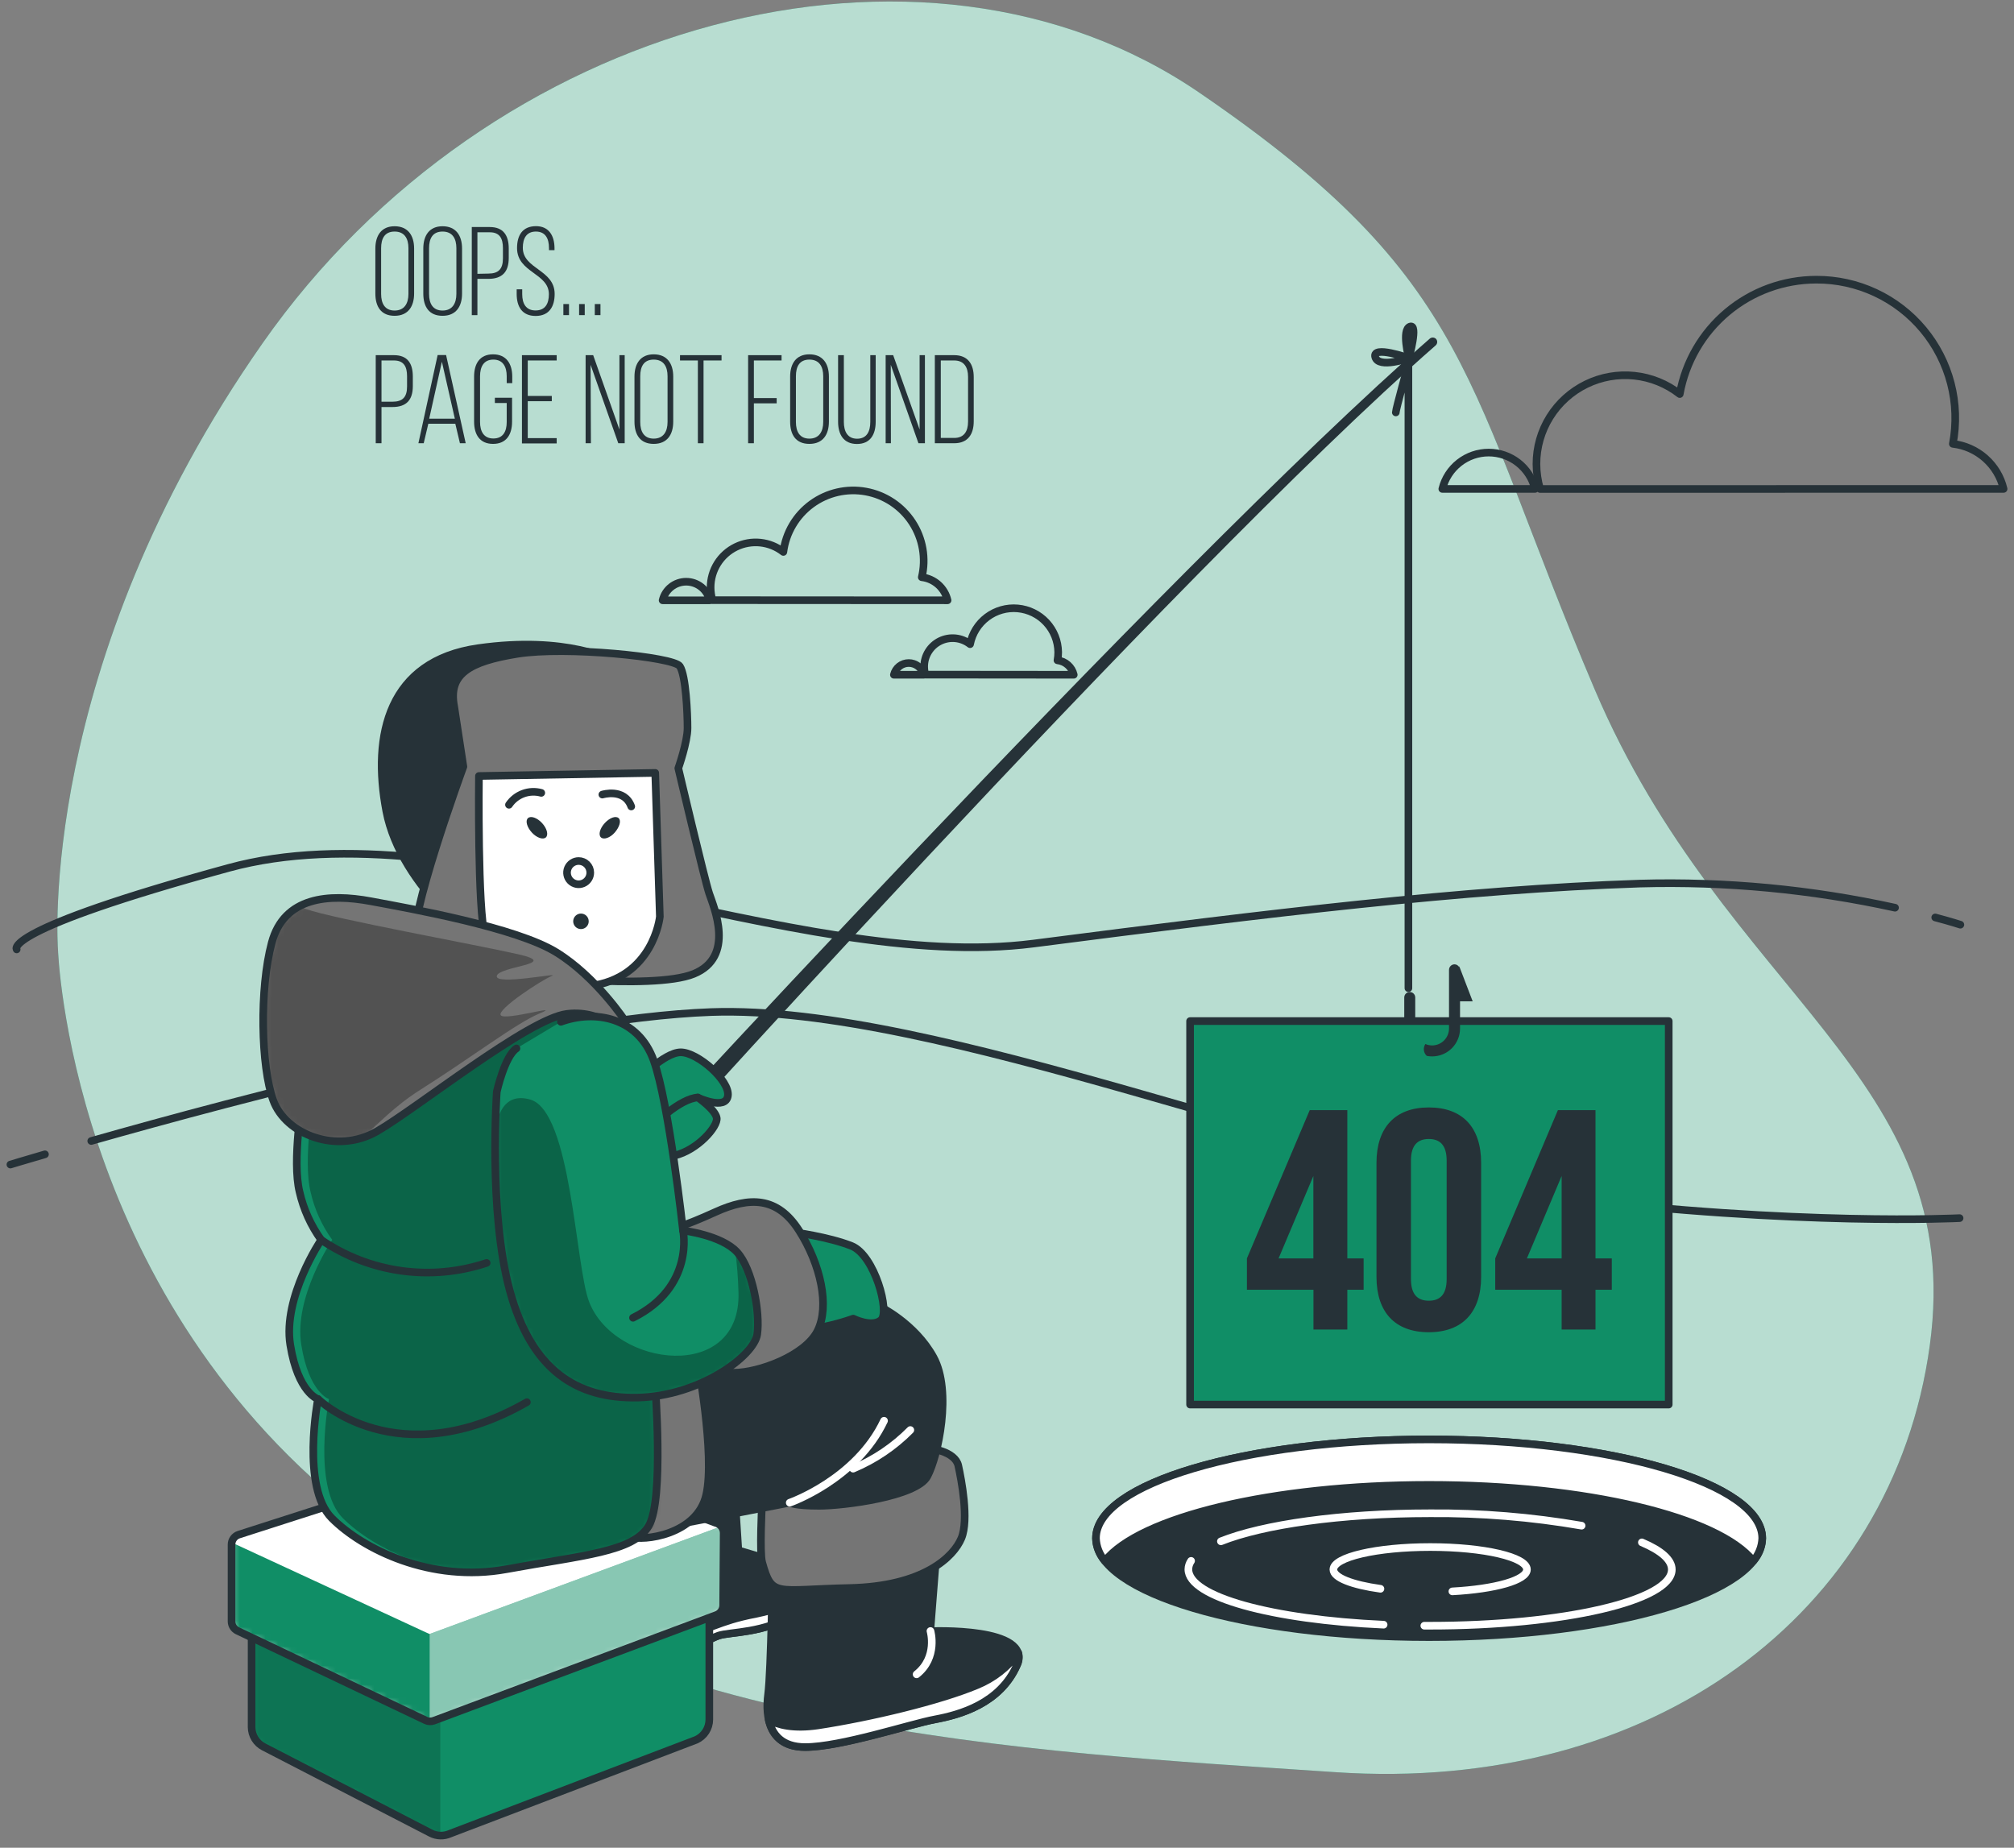 <svg width="315" height="289" viewBox="0 0 315 289" fill="none" xmlns="http://www.w3.org/2000/svg">
<rect x="0" y="0" width="315" height="289" fill="#808080" stroke="none"/>
<g clip-path="url(#clip0_2248_24667)">
<path d="M9.067 148.49C9.067 148.49 10.762 201.17 54.724 236.241C98.686 271.313 159.593 273.853 208.902 277.187C258.211 280.521 296.054 252.608 301.827 210.443C307.6 168.278 269.859 155.865 249.415 107.826C228.971 59.787 230.789 44.005 187.534 14.461C144.28 -15.083 76.576 3.023 41.1 53.639C5.624 104.254 9.067 148.49 9.067 148.49Z" fill="#108E66"/>
<path opacity="0.7" d="M9.067 148.49C9.067 148.49 10.762 201.17 54.724 236.241C98.686 271.313 159.593 273.853 208.902 277.187C258.211 280.521 296.054 252.608 301.827 210.443C307.6 168.278 269.859 155.865 249.415 107.826C228.971 59.787 230.789 44.005 187.534 14.461C144.28 -15.083 76.576 3.023 41.1 53.639C5.624 104.254 9.067 148.49 9.067 148.49Z" fill="white"/>
<path d="M223.522 256.057C252.297 256.057 275.624 249.137 275.624 240.6C275.624 232.063 252.297 225.143 223.522 225.143C194.747 225.143 171.42 232.063 171.42 240.6C171.42 249.137 194.747 256.057 223.522 256.057Z" fill="#263238" stroke="#263238" stroke-width="1.193" stroke-linecap="round" stroke-linejoin="round"/>
<path d="M223.522 232.251C248.166 232.251 268.805 237.302 274.225 244.15C275.08 243.16 275.574 241.908 275.625 240.6C275.625 232.056 252.294 225.135 223.522 225.135C194.751 225.135 171.413 232.056 171.413 240.6C171.464 241.908 171.957 243.16 172.813 244.15C178.233 237.331 198.871 232.251 223.522 232.251Z" fill="white" stroke="#263238" stroke-width="1.193" stroke-linecap="round" stroke-linejoin="round"/>
<path d="M216.407 254.116C199.001 253.329 185.867 249.786 185.867 245.456C185.876 244.984 186.024 244.524 186.293 244.136" stroke="white" stroke-width="1.193" stroke-linecap="round" stroke-linejoin="round"/>
<path d="M256.797 241.242C259.777 242.505 261.48 243.948 261.48 245.485C261.48 250.342 244.55 254.275 223.674 254.275H222.771" stroke="white" stroke-width="1.193" stroke-linecap="round" stroke-linejoin="round"/>
<path d="M190.955 241.076C197.5 238.457 209.718 236.689 223.674 236.689C231.616 236.627 239.547 237.277 247.373 238.63" stroke="white" stroke-width="1.193" stroke-linecap="round" stroke-linejoin="round"/>
<path d="M215.91 248.502C211.5 247.889 208.549 246.77 208.549 245.486C208.549 243.544 215.325 241.971 223.703 241.971C232.081 241.971 238.821 243.544 238.821 245.486C238.821 247.153 233.842 248.545 227.16 248.906" stroke="white" stroke-width="1.193" stroke-linecap="round" stroke-linejoin="round"/>
<path d="M14.271 178.46C36.995 172.001 84.811 159.257 111.201 158.297C146.676 157.042 206.572 182.79 243.967 187.3C281.363 191.81 306.49 190.526 306.49 190.526" stroke="#263238" stroke-width="1.193" stroke-linecap="round" stroke-linejoin="round"/>
<path d="M1.627 182.147C1.627 182.147 3.59 181.548 7.032 180.545" stroke="#263238" stroke-width="1.193" stroke-linecap="round" stroke-linejoin="round"/>
<path d="M296.393 141.974C283.294 139.097 269.893 137.829 256.487 138.2C228.762 139.131 198.756 142.797 161.657 147.581C124.557 152.366 71.726 125.932 35.803 135.739C-0.12 145.546 2.608 148.498 2.608 148.498" stroke="#263238" stroke-width="1.193" stroke-linecap="round" stroke-linejoin="round"/>
<path d="M306.613 144.63C306.613 144.63 305.213 144.168 302.68 143.497" stroke="#263238" stroke-width="1.193" stroke-linecap="round" stroke-linejoin="round"/>
<path d="M240.091 76.471C239.692 74.849 238.76 73.408 237.446 72.377C236.131 71.347 234.509 70.787 232.838 70.787C231.168 70.787 229.546 71.347 228.231 72.377C226.917 73.408 225.985 74.849 225.586 76.471H240.091Z" stroke="#263238" stroke-width="1.193" stroke-linecap="round" stroke-linejoin="round"/>
<path d="M313.373 76.471C312.935 74.623 311.938 72.954 310.517 71.693C309.097 70.431 307.323 69.638 305.435 69.421C306.029 66.286 305.922 63.059 305.123 59.97C304.323 56.881 302.851 54.007 300.811 51.554C298.772 49.1 296.215 47.128 293.324 45.778C290.433 44.428 287.28 43.734 284.089 43.745C278.995 43.745 274.062 45.537 270.156 48.808C266.249 52.078 263.618 56.619 262.722 61.634C260.673 60.032 258.215 59.038 255.628 58.766C253.042 58.494 250.431 58.955 248.094 60.095C245.756 61.236 243.787 63.011 242.41 65.218C241.034 67.424 240.305 69.973 240.308 72.574C240.312 73.898 240.504 75.215 240.878 76.485L313.373 76.471Z" stroke="#263238" stroke-width="1.193" stroke-linecap="round" stroke-linejoin="round"/>
<path d="M111.005 93.891C110.806 93.064 110.335 92.327 109.666 91.8C108.998 91.273 108.172 90.987 107.321 90.987C106.47 90.987 105.643 91.273 104.975 91.8C104.307 92.327 103.835 93.064 103.637 93.891H111.005Z" stroke="#263238" stroke-width="1.193" stroke-linecap="round" stroke-linejoin="round"/>
<path d="M148.205 93.891C147.986 92.948 147.481 92.095 146.759 91.449C146.037 90.803 145.133 90.396 144.171 90.283C144.518 88.827 144.565 87.316 144.309 85.841C144.053 84.367 143.499 82.96 142.681 81.706C141.864 80.453 140.799 79.379 139.553 78.55C138.307 77.722 136.905 77.156 135.432 76.887C133.96 76.618 132.448 76.652 130.989 76.986C129.531 77.321 128.155 77.949 126.947 78.832C125.739 79.716 124.724 80.836 123.963 82.125C123.202 83.414 122.712 84.844 122.522 86.329C121.482 85.516 120.234 85.012 118.922 84.874C117.609 84.736 116.284 84.969 115.098 85.547C113.911 86.126 112.911 87.026 112.212 88.145C111.513 89.265 111.142 90.558 111.142 91.878C111.145 92.552 111.242 93.222 111.43 93.87L148.205 93.891Z" stroke="#263238" stroke-width="1.193" stroke-linecap="round" stroke-linejoin="round"/>
<path d="M144.46 105.539C144.335 105.016 144.038 104.55 143.617 104.217C143.195 103.884 142.673 103.703 142.136 103.703C141.599 103.703 141.077 103.884 140.656 104.217C140.234 104.55 139.937 105.016 139.812 105.539H144.46Z" stroke="#263238" stroke-width="1.193" stroke-linecap="round" stroke-linejoin="round"/>
<path d="M167.941 105.539C167.801 104.946 167.481 104.41 167.025 104.006C166.569 103.602 165.999 103.348 165.394 103.28C165.472 102.859 165.511 102.431 165.509 102.003C165.488 100.281 164.829 98.629 163.66 97.365C162.491 96.102 160.895 95.317 159.181 95.161C157.467 95.006 155.756 95.492 154.379 96.525C153.002 97.558 152.057 99.065 151.726 100.754C151.069 100.242 150.282 99.924 149.453 99.837C148.625 99.751 147.789 99.899 147.04 100.264C146.292 100.63 145.661 101.198 145.22 101.905C144.779 102.612 144.545 103.428 144.546 104.261C144.547 104.686 144.607 105.109 144.726 105.517L167.941 105.539Z" stroke="#263238" stroke-width="1.193" stroke-linecap="round" stroke-linejoin="round"/>
<path d="M94.466 188.671C94.212 188.675 93.962 188.607 93.744 188.476C93.428 188.282 93.2 187.973 93.106 187.614C93.012 187.255 93.059 186.874 93.239 186.55C93.593 185.929 182.816 88.631 223.639 52.953C223.781 52.839 223.961 52.782 224.143 52.796C224.326 52.809 224.496 52.891 224.62 53.025C224.739 53.169 224.797 53.352 224.784 53.538C224.77 53.723 224.686 53.896 224.548 54.021C183.927 89.547 96.024 187.351 95.671 187.964C95.551 188.178 95.376 188.356 95.164 188.481C94.952 188.605 94.711 188.671 94.466 188.671Z" fill="#263238"/>
<path d="M99.394 169.31C99.394 169.31 103.818 164.59 106.474 164.59C109.129 164.59 114.145 169.014 113.849 171.374C113.553 173.733 109.129 171.67 109.129 171.67C109.129 171.67 104.994 177.277 100.867 176.389C96.739 175.501 99.394 169.31 99.394 169.31Z" fill="#108E66" stroke="#263238" stroke-width="1.193" stroke-linecap="round" stroke-linejoin="round"/>
<path d="M109.15 171.655C109.15 171.655 111.857 173.531 112.095 174.852C112.333 176.172 109.093 179.903 105.492 180.74C101.891 181.577 99.964 179.535 101.046 177.616C102.129 175.696 106.423 171.828 109.15 171.655Z" fill="#108E66" stroke="#263238" stroke-width="1.193" stroke-linecap="round" stroke-linejoin="round"/>
<path d="M220.283 154.559V56.929C220.283 56.929 218.312 63.994 218.312 64.506" stroke="#263238" stroke-width="1.193" stroke-linecap="round" stroke-linejoin="round"/>
<path d="M260.997 159.705H186.135V219.687H260.997V159.705Z" fill="#108E66" stroke="#263238" stroke-width="1.193" stroke-linecap="round" stroke-linejoin="round"/>
<path d="M221.35 159.452V156.017C221.35 155.789 221.26 155.571 221.099 155.41C220.938 155.249 220.719 155.158 220.492 155.158C220.264 155.158 220.045 155.249 219.884 155.41C219.723 155.571 219.633 155.789 219.633 156.017V159.452H221.35Z" fill="#263238"/>
<path d="M228.221 151.096V151.269C228.151 151.138 228.047 151.027 227.92 150.95C227.793 150.872 227.648 150.831 227.499 150.829C227.269 150.829 227.049 150.92 226.887 151.082C226.724 151.245 226.633 151.465 226.633 151.695V160.867C226.633 161.568 226.355 162.24 225.86 162.737C225.365 163.233 224.693 163.513 223.992 163.515C223.629 163.515 223.27 163.439 222.938 163.291C222.747 163.577 222.663 163.921 222.703 164.262C222.743 164.603 222.903 164.919 223.155 165.153C223.431 165.205 223.711 165.232 223.992 165.232C224.565 165.232 225.133 165.12 225.662 164.9C226.192 164.681 226.673 164.359 227.079 163.954C227.484 163.548 227.806 163.067 228.025 162.537C228.245 162.008 228.358 161.44 228.358 160.867V156.616H230.335L228.221 151.096Z" fill="#263238"/>
<path d="M220.355 56.013C220.355 56.013 221.885 50.579 220.528 51.084C219.172 51.589 220.355 56.013 220.355 56.013Z" stroke="#263238" stroke-width="1.193" stroke-linecap="round" stroke-linejoin="round"/>
<path d="M220.354 56.013C220.354 56.013 214.581 53.97 215.094 55.839C215.606 57.708 220.354 56.013 220.354 56.013Z" stroke="#263238" stroke-width="1.193" stroke-linecap="round" stroke-linejoin="round"/>
<path d="M95.865 103.374C95.865 103.374 88.743 99.383 74.772 101.382C60.801 103.381 58.138 114.898 60.419 126.87C62.699 138.842 75.912 148.981 77.911 148.13C79.91 147.278 77.341 120.477 81.902 115.346C86.463 110.215 101.285 111.074 102.108 107.083C102.93 103.093 95.865 103.374 95.865 103.374Z" fill="#263238" stroke="#263238" stroke-width="1.193" stroke-linecap="round" stroke-linejoin="round"/>
<path d="M71.034 110.482L72.477 119.914C72.477 119.914 63.529 144.341 64.979 147.733C66.43 151.125 79.968 152.322 79.968 152.322C79.968 152.322 101.978 154.985 108.508 152.322C115.039 149.66 111.655 141.924 110.926 139.752C110.197 137.579 106.091 120.159 106.091 120.159C106.091 120.159 107.534 116.046 107.534 113.874C107.534 111.702 107.289 105.647 106.322 104.197C105.355 102.746 88.425 101.05 80.927 102.263C73.43 103.475 70.067 105.409 71.034 110.482Z" fill="#757575" stroke="#263238" stroke-width="1.193" stroke-linecap="round" stroke-linejoin="round"/>
<path d="M74.909 121.371C74.909 121.371 74.664 142.407 75.876 146.52C77.088 150.634 81.923 155.469 92.077 154.256C102.23 153.044 103.204 143.374 103.204 143.374L102.483 120.888L74.909 121.371Z" fill="white" stroke="#263238" stroke-width="1.193" stroke-linecap="round" stroke-linejoin="round"/>
<path d="M92.322 136.482C92.323 136.842 92.218 137.194 92.019 137.494C91.82 137.794 91.536 138.029 91.204 138.167C90.872 138.306 90.506 138.343 90.153 138.274C89.799 138.205 89.475 138.032 89.22 137.778C88.965 137.524 88.791 137.2 88.72 136.847C88.649 136.494 88.685 136.128 88.822 135.795C88.96 135.462 89.193 135.178 89.492 134.978C89.791 134.778 90.143 134.671 90.503 134.671C90.742 134.67 90.978 134.716 91.198 134.807C91.419 134.897 91.62 135.031 91.788 135.199C91.957 135.367 92.092 135.567 92.183 135.787C92.275 136.008 92.322 136.244 92.322 136.482Z" stroke="#263238" stroke-width="1.193" stroke-miterlimit="10"/>
<path d="M92.077 144.103C92.077 144.343 92.006 144.578 91.872 144.777C91.739 144.977 91.549 145.132 91.327 145.224C91.105 145.315 90.861 145.339 90.626 145.291C90.39 145.244 90.174 145.128 90.005 144.958C89.836 144.787 89.721 144.571 89.675 144.335C89.629 144.099 89.654 143.855 89.747 143.634C89.84 143.413 89.996 143.224 90.196 143.091C90.397 142.959 90.632 142.889 90.872 142.891C91.031 142.891 91.188 142.922 91.335 142.983C91.481 143.044 91.615 143.133 91.727 143.246C91.839 143.359 91.927 143.493 91.987 143.64C92.047 143.787 92.078 143.944 92.077 144.103Z" fill="#263238"/>
<path d="M84.773 128.725C85.546 129.562 85.813 130.565 85.38 130.976C84.947 131.387 83.936 131.041 83.179 130.211C82.421 129.381 82.132 128.378 82.572 127.967C83.013 127.556 84.001 127.895 84.773 128.725Z" fill="#263238"/>
<path d="M94.596 128.725C93.824 129.562 93.549 130.565 93.99 130.976C94.43 131.387 95.433 131.041 96.154 130.211C96.876 129.381 97.201 128.378 96.761 127.967C96.32 127.556 95.368 127.895 94.596 128.725Z" fill="#263238"/>
<path d="M79.606 125.874C80.148 125.075 80.927 124.465 81.833 124.131C82.739 123.797 83.727 123.756 84.658 124.012" stroke="#263238" stroke-width="1.193" stroke-linecap="round" stroke-linejoin="round"/>
<path d="M94.213 124.279C94.213 124.279 97.662 123.219 98.73 126.141" stroke="#263238" stroke-width="1.193" stroke-linecap="round" stroke-linejoin="round"/>
<path d="M105.86 259.24C105.86 259.24 109.663 256.96 111.77 256.065C111.968 255.974 112.17 255.895 112.377 255.827C114.238 255.206 119.514 255.517 124.471 252.413C129.429 249.31 126.954 245.587 123.23 244.656C119.506 243.725 115.48 242.491 115.48 242.491L114.549 227.907C114.549 227.907 103.378 231.01 99.654 232.561C95.93 234.113 98.103 256.137 98.413 257.999C98.723 259.861 98.723 261.102 105.86 259.24Z" fill="#263238" stroke="#263238" stroke-width="1.193" stroke-linecap="round" stroke-linejoin="round"/>
<path d="M118.272 252.413C111.778 253.654 111.778 254.896 104.619 256.137C102.522 256.555 100.384 256.73 98.247 256.656C98.319 257.32 98.377 257.789 98.413 257.999C98.723 259.861 98.723 261.102 105.86 259.24C105.86 259.24 109.663 256.96 111.771 256.065C111.968 255.974 112.17 255.895 112.377 255.827C114.239 255.206 119.514 255.516 124.471 252.413C126.066 251.425 126.882 250.364 127.149 249.354C124.331 250.744 121.349 251.772 118.272 252.413Z" fill="white" stroke="#263238" stroke-width="1.193" stroke-linecap="round" stroke-linejoin="round"/>
<path d="M120.855 244.468C120.855 244.468 120.617 261.398 120.134 265.02C119.65 268.643 120.372 273.247 125.907 273.247C131.442 273.247 142.353 269.639 146.221 268.917C150.089 268.196 156.381 266.492 159.037 260.452C161.693 254.412 145.499 255.127 145.499 255.127L146.466 242.794C146.466 242.794 129.803 246.157 120.855 244.468Z" fill="#263238" stroke="#263238" stroke-width="1.193" stroke-linecap="round" stroke-linejoin="round"/>
<path d="M159.066 260.431C159.362 259.844 159.434 259.169 159.268 258.533C157.61 260.783 155.363 262.532 152.773 263.584C147 266.002 136.082 268.636 127.862 269.877C124.103 270.425 121.721 269.812 120.228 268.989C120.762 271.335 122.327 273.261 125.928 273.261C131.492 273.261 142.375 269.653 146.243 268.931C150.11 268.21 156.41 266.471 159.066 260.431Z" fill="white" stroke="#263238" stroke-width="1.193" stroke-linecap="round" stroke-linejoin="round"/>
<path d="M145.528 255.105C145.528 255.105 146.733 259.218 143.363 261.881" stroke="white" stroke-width="1.193" stroke-linecap="round" stroke-linejoin="round"/>
<path d="M119.167 235.52C119.167 235.52 118.792 242.873 119.203 244.345C120.748 249.931 121.238 248.625 132.85 248.379C144.461 248.134 149.151 243.501 150.364 240.6C151.576 237.699 150.364 231.406 149.88 229.227C149.397 227.048 145.55 226.341 144.071 226.571C142.592 226.802 119.889 233.102 119.167 235.52Z" fill="#757575" stroke="#263238" stroke-width="1.193" stroke-linecap="round" stroke-linejoin="round"/>
<path d="M39.353 253.9V270.151C39.359 270.787 39.538 271.41 39.871 271.951C40.204 272.493 40.679 272.934 41.244 273.225L67.367 286.713C67.832 286.955 68.346 287.088 68.869 287.103C69.393 287.118 69.913 287.014 70.391 286.799L108.876 272.129C109.49 271.853 110.011 271.407 110.378 270.842C110.744 270.277 110.939 269.619 110.94 268.946V249.303L66.92 262.603L39.353 253.9Z" fill="#108E66"/>
<mask id="mask0_2248_24667" style="mask-type:luminance" maskUnits="userSpaceOnUse" x="39" y="249" width="72" height="39">
<path d="M39.353 253.9V270.151C39.359 270.787 39.538 271.41 39.871 271.951C40.204 272.493 40.679 272.934 41.244 273.225L67.367 286.713C67.832 286.955 68.346 287.088 68.869 287.103C69.393 287.118 69.913 287.014 70.391 286.799L108.876 272.129C109.49 271.853 110.011 271.407 110.378 270.842C110.744 270.277 110.939 269.619 110.94 268.946V249.303L66.92 262.603L39.353 253.9Z" fill="white"/>
</mask>
<g mask="url(#mask0_2248_24667)">
<path opacity="0.18" d="M68.861 262.018L66.927 262.603L39.353 253.9V270.151C39.359 270.787 39.538 271.41 39.871 271.951C40.204 272.493 40.679 272.934 41.244 273.225L67.367 286.713C67.829 286.954 68.34 287.088 68.861 287.102V262.018Z" fill="black"/>
</g>
<path d="M39.353 253.9V270.151C39.359 270.787 39.538 271.41 39.871 271.952C40.204 272.493 40.679 272.934 41.244 273.225L67.367 286.713C67.832 286.955 68.346 287.088 68.869 287.103C69.393 287.118 69.913 287.014 70.391 286.799L108.876 272.129C109.49 271.853 110.011 271.407 110.378 270.842C110.744 270.277 110.939 269.619 110.94 268.946V249.303L66.92 262.603L39.353 253.9Z" stroke="#263238" stroke-width="1.193" stroke-linecap="round" stroke-linejoin="round"/>
<path d="M79.564 226.463L37.348 240.03C37.018 240.136 36.73 240.344 36.526 240.624C36.323 240.905 36.214 241.242 36.215 241.589V253.626C36.221 253.929 36.312 254.224 36.476 254.479C36.64 254.734 36.872 254.938 37.146 255.069L66.574 269.076C66.772 269.171 66.987 269.225 67.207 269.235C67.426 269.245 67.645 269.21 67.851 269.134L112.037 252.601C112.35 252.485 112.619 252.276 112.81 252.003C113.001 251.73 113.104 251.405 113.105 251.071L113.185 239.778C113.182 239.404 113.053 239.042 112.819 238.751C112.584 238.46 112.258 238.257 111.893 238.176L80.401 226.42C80.122 226.365 79.835 226.379 79.564 226.463Z" fill="white"/>
<mask id="mask1_2248_24667" style="mask-type:luminance" maskUnits="userSpaceOnUse" x="36" y="226" width="78" height="44">
<path d="M79.564 226.463L37.348 240.03C37.018 240.136 36.73 240.344 36.526 240.624C36.323 240.905 36.214 241.242 36.215 241.589V253.626C36.221 253.929 36.312 254.224 36.476 254.479C36.64 254.734 36.872 254.938 37.146 255.069L66.574 269.076C66.772 269.171 66.987 269.225 67.207 269.235C67.426 269.245 67.645 269.21 67.851 269.134L112.037 252.601C112.35 252.485 112.619 252.276 112.81 252.003C113.001 251.73 113.104 251.405 113.105 251.071L113.185 239.778C113.182 239.404 113.053 239.042 112.819 238.751C112.584 238.46 112.258 238.257 111.893 238.176L80.401 226.42C80.122 226.365 79.835 226.379 79.564 226.463Z" fill="white"/>
</mask>
<g mask="url(#mask1_2248_24667)">
<path d="M66.523 269.069C66.722 269.164 66.937 269.218 67.156 269.228C67.376 269.238 67.595 269.203 67.801 269.127L112.037 252.601C112.35 252.485 112.619 252.277 112.81 252.003C113.001 251.73 113.104 251.405 113.105 251.071L113.184 239.778C113.186 239.393 113.047 239.022 112.795 238.731L67.151 255.589L66.523 269.069Z" fill="#108E66"/>
<path opacity="0.5" d="M66.523 269.069C66.722 269.164 66.937 269.218 67.156 269.228C67.376 269.238 67.595 269.203 67.801 269.127L112.037 252.601C112.35 252.485 112.619 252.277 112.81 252.003C113.001 251.73 113.104 251.405 113.105 251.071L113.184 239.778C113.186 239.393 113.047 239.022 112.795 238.731L67.151 255.589L66.523 269.069Z" fill="white"/>
<path d="M36.215 241.553V253.59C36.221 253.893 36.312 254.188 36.476 254.443C36.64 254.698 36.872 254.902 37.146 255.033L66.574 269.076C66.77 269.171 66.984 269.225 67.202 269.235V255.589L36.265 241.271C36.237 241.363 36.221 241.457 36.215 241.553Z" fill="#108E66"/>
</g>
<path d="M79.564 226.463L37.348 240.03C37.018 240.136 36.73 240.344 36.526 240.624C36.323 240.905 36.214 241.242 36.215 241.589V253.626C36.221 253.929 36.312 254.224 36.476 254.479C36.64 254.734 36.872 254.938 37.146 255.069L66.574 269.076C66.772 269.171 66.987 269.225 67.207 269.235C67.426 269.245 67.645 269.21 67.851 269.134L112.037 252.601C112.35 252.485 112.619 252.276 112.81 252.003C113.001 251.73 113.104 251.405 113.105 251.071L113.185 239.778C113.182 239.404 113.053 239.042 112.819 238.751C112.584 238.46 112.258 238.257 111.893 238.176L80.401 226.42C80.122 226.365 79.835 226.379 79.564 226.463Z" stroke="#263238" stroke-width="1.193" stroke-linecap="round" stroke-linejoin="round"/>
<path d="M137.547 204.323C137.547 204.323 143.103 206.979 146.012 212.305C148.92 217.63 146.733 227.777 145.037 230.923C143.341 234.069 131.983 235.52 128.115 235.52C124.247 235.52 123.518 235.036 123.518 235.036C123.518 235.036 111.185 237.454 103.442 238.904C95.699 240.355 97.669 222.22 100.058 213.993C102.446 205.767 116.02 201.661 121.584 201.661C127.148 201.661 137.547 204.323 137.547 204.323Z" fill="#263238" stroke="#263238" stroke-width="1.193" stroke-linecap="round" stroke-linejoin="round"/>
<path d="M123.519 235.036C123.519 235.036 133.917 231.428 138.269 222.22" stroke="white" stroke-width="1.193" stroke-linecap="round" stroke-linejoin="round"/>
<path d="M133.434 229.711C136.785 228.305 139.826 226.253 142.382 223.67" stroke="white" stroke-width="1.193" stroke-linecap="round" stroke-linejoin="round"/>
<path d="M109.006 212.305C109.006 212.305 111.893 227.539 110.45 233.824C109.006 240.11 100.534 241.084 98.6 240.355C96.666 239.626 97.633 224.638 97.633 217.14C97.633 209.642 105.138 210.126 109.006 212.305Z" fill="#757575" stroke="#263238" stroke-width="1.193" stroke-linecap="round" stroke-linejoin="round"/>
<path d="M47.335 171.669C47.335 171.669 45.646 181.577 46.851 186.427C47.465 189.128 48.616 191.678 50.236 193.925C50.236 193.925 44.188 202.873 45.401 210.364C46.613 217.854 49.731 218.828 49.731 218.828C49.731 218.828 47.075 232.619 51.896 237.454C56.716 242.289 67.375 247.607 79.224 245.435C91.073 243.263 99.055 242.772 101.472 238.659C103.89 234.546 102.439 216.411 102.439 216.411C102.439 216.411 101.956 196.342 101.472 184.002C100.989 171.662 99.307 161.754 93.491 156.919C87.674 152.084 62.049 159.582 54.313 164.655C46.577 169.728 47.335 171.669 47.335 171.669Z" fill="#108E66"/>
<mask id="mask2_2248_24667" style="mask-type:luminance" maskUnits="userSpaceOnUse" x="45" y="155" width="58" height="91">
<path d="M47.335 171.669C47.335 171.669 45.646 181.577 46.851 186.427C47.465 189.128 48.616 191.678 50.236 193.925C50.236 193.925 44.188 202.873 45.401 210.364C46.613 217.854 49.731 218.828 49.731 218.828C49.731 218.828 47.075 232.619 51.896 237.454C56.716 242.289 67.375 247.607 79.224 245.435C91.073 243.263 99.055 242.772 101.472 238.659C103.89 234.546 102.439 216.411 102.439 216.411C102.439 216.411 101.956 196.342 101.472 184.002C100.989 171.662 99.307 161.754 93.491 156.919C87.674 152.084 62.049 159.582 54.313 164.655C46.577 169.728 47.335 171.669 47.335 171.669Z" fill="white"/>
</mask>
<g mask="url(#mask2_2248_24667)">
<path opacity="0.3" d="M49.059 171.669C49.059 171.669 47.364 181.585 48.576 186.427C49.186 189.129 50.338 191.679 51.961 193.925C51.961 193.925 45.913 202.873 47.126 210.364C48.338 217.854 51.455 218.828 51.455 218.828C51.455 218.828 48.792 232.619 53.62 237.454C58.448 242.289 69.128 247.607 81.006 245.435C92.884 243.263 100.844 242.772 103.262 238.659C105.679 234.546 104.229 216.411 104.229 216.411C104.229 216.411 103.745 196.342 103.262 184.002C102.778 171.662 101.097 161.754 95.28 156.919C89.464 152.084 63.839 159.582 56.103 164.655C48.367 169.728 49.059 171.669 49.059 171.669Z" fill="black"/>
</g>
<path d="M47.335 171.669C47.335 171.669 45.646 181.577 46.851 186.427C47.465 189.128 48.616 191.678 50.236 193.925C50.236 193.925 44.188 202.873 45.401 210.364C46.613 217.854 49.731 218.828 49.731 218.828C49.731 218.828 47.075 232.619 51.896 237.454C56.716 242.289 67.375 247.607 79.224 245.435C91.073 243.263 99.055 242.772 101.472 238.659C103.89 234.546 102.439 216.411 102.439 216.411C102.439 216.411 101.956 196.342 101.472 184.002C100.989 171.662 99.307 161.754 93.491 156.919C87.674 152.084 62.049 159.582 54.313 164.655C46.577 169.728 47.335 171.669 47.335 171.669Z" stroke="#263238" stroke-width="1.193" stroke-linecap="round" stroke-linejoin="round"/>
<path d="M50.236 193.925C53.98 196.479 58.264 198.133 62.753 198.759C67.242 199.385 71.814 198.965 76.114 197.533" stroke="#263238" stroke-width="1.193" stroke-linecap="round" stroke-linejoin="round"/>
<path d="M49.753 218.828C49.753 218.828 62.086 230.923 82.407 219.312" stroke="#263238" stroke-width="1.193" stroke-linecap="round" stroke-linejoin="round"/>
<path d="M97.878 159.82C97.878 159.82 93.289 152.806 86.996 148.938C80.703 145.07 64.51 142.169 57.979 140.956C51.448 139.744 44.434 140.235 42.5 147.451C40.566 154.667 40.804 166.798 42.738 172.117C44.672 177.435 52.653 180.581 58.946 176.959C65.239 173.336 82.645 159.3 88.692 158.579C94.739 157.857 97.395 162.483 97.878 159.82Z" fill="#757575"/>
<mask id="mask3_2248_24667" style="mask-type:luminance" maskUnits="userSpaceOnUse" x="41" y="140" width="57" height="39">
<path d="M97.878 159.82C97.878 159.82 93.289 152.806 86.996 148.938C80.703 145.07 64.51 142.169 57.979 140.956C51.448 139.744 44.434 140.235 42.5 147.451C40.566 154.667 40.804 166.798 42.738 172.117C44.672 177.435 52.653 180.581 58.946 176.959C65.239 173.336 82.645 159.3 88.692 158.579C94.739 157.857 97.395 162.483 97.878 159.82Z" fill="white"/>
</mask>
<g mask="url(#mask3_2248_24667)">
<path opacity="0.3" d="M84.463 158.485C88.151 156.948 78.928 159.712 78.315 158.788C77.701 157.864 84.766 153.26 86.303 152.647C87.84 152.033 77.391 154.184 77.701 152.647C78.012 151.11 87.84 150.799 81.079 149.262C74.317 147.725 52.213 143.727 47.883 142.19C47.552 142.083 47.239 141.927 46.953 141.729C45.833 142.306 44.854 143.122 44.084 144.12C43.315 145.118 42.774 146.272 42.5 147.502C40.566 154.754 40.804 166.849 42.738 172.167C44.427 176.8 50.676 179.78 56.449 178.085C59.112 175.92 61.573 173.076 65.737 170.457C74.014 165.218 80.776 159.993 84.463 158.485Z" fill="black"/>
</g>
<path d="M97.878 159.82C97.878 159.82 93.289 152.806 86.996 148.938C80.703 145.07 64.51 142.169 57.979 140.956C51.448 139.744 44.434 140.235 42.5 147.451C40.566 154.667 40.804 166.798 42.738 172.117C44.672 177.435 52.653 180.581 58.946 176.959C65.239 173.336 82.645 159.3 88.692 158.579C94.739 157.857 97.395 162.483 97.878 159.82Z" stroke="#263238" stroke-width="1.193" stroke-linecap="round" stroke-linejoin="round"/>
<path d="M124.002 192.712C124.002 192.712 129.565 193.434 133.188 194.877C136.811 196.321 139.235 205.276 137.785 206.481C136.334 207.686 133.455 206.243 133.455 206.243C131.18 207.043 128.83 207.609 126.441 207.932C123.518 208.191 120.372 194.408 124.002 192.712Z" fill="#108E66" stroke="#263238" stroke-width="1.193" stroke-linecap="round" stroke-linejoin="round"/>
<path d="M105.622 191.984C105.622 191.984 106.589 191.984 111.907 189.566C117.226 187.149 121.585 187.149 124.969 192.453C128.354 197.757 129.804 204.309 127.856 208.177C125.907 212.045 118.669 214.708 114.794 214.708C110.919 214.708 110.464 209.657 110.464 209.657C110.464 209.657 109.981 201.675 107.578 198.774C105.175 195.873 104.655 192.713 105.622 191.984Z" fill="#757575" stroke="#263238" stroke-width="1.193" stroke-linecap="round" stroke-linejoin="round"/>
<path d="M87.726 159.82C93.044 157.886 99.82 159.098 102.238 165.867C104.655 172.636 106.827 192.467 106.827 192.467C106.827 192.467 112.875 193.188 115.292 195.858C117.71 198.529 118.9 205.29 118.438 208.675C117.977 212.059 109.49 218.345 99.82 218.59C90.15 218.835 83.129 214.26 79.744 201.899C76.36 189.537 77.702 170.753 77.702 170.753C77.702 170.753 78.929 165.218 80.776 163.984" fill="#108E66"/>
<mask id="mask4_2248_24667" style="mask-type:luminance" maskUnits="userSpaceOnUse" x="77" y="158" width="42" height="61">
<path d="M87.726 159.82C93.044 157.886 99.82 159.098 102.238 165.867C104.655 172.636 106.827 192.467 106.827 192.467C106.827 192.467 112.875 193.188 115.292 195.858C117.71 198.529 118.9 205.29 118.438 208.675C117.977 212.059 109.49 218.345 99.82 218.59C90.15 218.835 83.129 214.26 79.744 201.899C76.36 189.537 77.702 170.753 77.702 170.753C77.702 170.753 78.929 165.218 80.776 163.984" fill="white"/>
</mask>
<g mask="url(#mask4_2248_24667)">
<path opacity="0.3" d="M118.439 208.675C118.922 205.29 117.717 198.514 115.292 195.858C115.199 195.75 115.083 195.649 114.982 195.548C115.272 197.721 115.445 199.909 115.502 202.101C115.985 216.295 96.147 213.921 92.15 203.638C89.985 198.103 89.378 173.82 82.927 171.979C79.203 170.919 77.933 173.834 77.529 176.497C77.399 183.461 77.63 194.191 79.745 201.898C83.129 214.238 90.143 218.828 99.82 218.59C109.498 218.352 117.955 212.059 118.439 208.675Z" fill="black"/>
</g>
<path d="M87.726 159.82C93.044 157.886 99.82 159.098 102.238 165.867C104.655 172.636 106.827 192.467 106.827 192.467C106.827 192.467 112.875 193.188 115.292 195.858C117.71 198.529 118.9 205.29 118.438 208.675C117.977 212.059 109.49 218.345 99.82 218.59C90.15 218.835 83.129 214.26 79.744 201.899C76.36 189.537 77.702 170.753 77.702 170.753C77.702 170.753 78.929 165.218 80.776 163.984" stroke="#263238" stroke-width="1.193" stroke-linecap="round" stroke-linejoin="round"/>
<path d="M106.827 192.467C106.827 192.467 108.718 201.278 99.005 206.113" stroke="#263238" stroke-width="1.193" stroke-linecap="round" stroke-linejoin="round"/>
<path d="M58.708 38.874C58.708 36.867 59.632 35.388 61.717 35.388C63.803 35.388 64.77 36.831 64.77 38.874V45.91C64.77 47.916 63.839 49.395 61.717 49.395C59.596 49.395 58.708 47.952 58.708 45.91V38.874ZM59.61 45.975C59.61 47.476 60.202 48.572 61.717 48.572C63.233 48.572 63.882 47.476 63.882 45.975V38.816C63.882 37.322 63.276 36.218 61.717 36.218C60.158 36.218 59.61 37.322 59.61 38.816V45.975Z" fill="#263238"/>
<path d="M66.206 38.874C66.206 36.867 67.13 35.388 69.215 35.388C71.301 35.388 72.268 36.831 72.268 38.874V45.91C72.268 47.916 71.344 49.395 69.215 49.395C67.087 49.395 66.206 47.952 66.206 45.91V38.874ZM67.108 45.975C67.108 47.476 67.7 48.572 69.215 48.572C70.731 48.572 71.38 47.476 71.38 45.975V38.816C71.38 37.322 70.774 36.218 69.215 36.218C67.656 36.218 67.108 37.322 67.108 38.816V45.975Z" fill="#263238"/>
<path d="M76.619 35.511C78.74 35.511 79.57 36.846 79.57 38.852V40.353C79.57 42.518 78.56 43.615 76.381 43.615H74.67V49.287H73.79V35.511H76.619ZM76.381 42.792C77.975 42.792 78.661 42.07 78.661 40.411V38.794C78.661 37.3 78.149 36.333 76.619 36.333H74.67V42.828L76.381 42.792Z" fill="#263238"/>
<path d="M86.729 38.838V39.126H85.863V38.773C85.863 37.329 85.314 36.218 83.821 36.218C82.327 36.218 81.771 37.3 81.771 38.758C81.771 42.099 86.751 42.157 86.751 45.975C86.751 47.959 85.885 49.417 83.777 49.417C81.67 49.417 80.811 47.974 80.811 45.975V45.253H81.677V46.018C81.677 47.461 82.248 48.558 83.763 48.558C85.278 48.558 85.849 47.49 85.849 46.018C85.849 42.713 80.869 42.655 80.869 38.801C80.869 36.738 81.771 35.395 83.799 35.374C85.827 35.352 86.729 36.846 86.729 38.838Z" fill="#263238"/>
<path d="M88.995 47.555V49.287H88.114V47.555H88.995Z" fill="#263238"/>
<path d="M91.456 47.555V49.287H90.575V47.555H91.456Z" fill="#263238"/>
<path d="M93.917 47.555V49.287H93.029V47.555H93.917Z" fill="#263238"/>
<path d="M61.616 55.551C63.781 55.551 64.568 56.886 64.568 58.899V60.393C64.568 62.558 63.565 63.662 61.385 63.662H59.668V69.327H58.766V55.551H61.616ZM61.385 62.832C62.973 62.832 63.666 62.111 63.666 60.451V58.834C63.666 57.34 63.153 56.381 61.616 56.381H59.668V62.832H61.385Z" fill="#263238"/>
<path d="M66.992 66.275L66.27 69.327H65.44L68.45 55.529H69.77L72.837 69.327H71.935L71.213 66.275H66.992ZM67.129 65.488H71.141L69.114 56.576L67.129 65.488Z" fill="#263238"/>
<path d="M80.119 58.899V59.924H79.253V58.842C79.253 57.398 78.683 56.244 77.168 56.244C75.652 56.244 75.082 57.369 75.082 58.842V66.007C75.082 67.451 75.652 68.584 77.168 68.584C78.683 68.584 79.253 67.48 79.253 66.007V63.034H77.399V62.212H80.09V65.95C80.09 67.934 79.225 69.428 77.117 69.428C75.01 69.428 74.151 67.934 74.151 65.95V58.899C74.151 56.915 75.017 55.421 77.117 55.421C79.217 55.421 80.119 56.929 80.119 58.899Z" fill="#263238"/>
<path d="M86.304 61.93V62.753H82.544V68.526H87.069V69.356H81.635V55.551H87.069V56.381H82.544V61.93H86.304Z" fill="#263238"/>
<path d="M92.423 69.327H91.593V55.551H92.776L96.882 67.184V55.551H97.705V69.327H96.702L92.372 57.059L92.423 69.327Z" fill="#263238"/>
<path d="M99.235 58.899C99.235 56.893 100.159 55.421 102.245 55.421C104.33 55.421 105.297 56.864 105.297 58.899V65.95C105.297 67.956 104.366 69.428 102.245 69.428C100.123 69.428 99.235 67.985 99.235 65.95V58.899ZM100.137 66.007C100.137 67.501 100.729 68.605 102.245 68.605C103.76 68.605 104.409 67.501 104.409 66.007V58.842C104.409 57.348 103.803 56.244 102.245 56.244C100.686 56.244 100.137 57.348 100.137 58.842V66.007Z" fill="#263238"/>
<path d="M109.15 69.327V56.381H106.357V55.551H112.852V56.381H110.038V69.327H109.15Z" fill="#263238"/>
<path d="M121.476 62.262V63.085H117.911V69.327H117.009V55.551H122.241V56.381H117.911V62.262H121.476Z" fill="#263238"/>
<path d="M123.583 58.899C123.583 56.893 124.507 55.421 126.592 55.421C128.678 55.421 129.645 56.864 129.645 58.899V65.95C129.645 67.956 128.721 69.428 126.592 69.428C124.463 69.428 123.583 67.985 123.583 65.95V58.899ZM124.485 66.007C124.485 67.501 125.077 68.605 126.592 68.605C128.108 68.605 128.757 67.501 128.757 66.007V58.842C128.757 57.348 128.151 56.244 126.592 56.244C125.033 56.244 124.485 57.348 124.485 58.842V66.007Z" fill="#263238"/>
<path d="M131.983 66C131.983 67.443 132.539 68.62 134.054 68.62C135.57 68.62 136.118 67.479 136.118 66V55.551H136.962V65.964C136.962 67.927 136.14 69.442 134.033 69.442C131.925 69.442 131.081 67.927 131.081 65.964V55.551H131.983V66Z" fill="#263238"/>
<path d="M139.343 69.327H138.521V55.551H139.697L143.832 67.184V55.551H144.662V69.327H143.651L139.322 57.059L139.343 69.327Z" fill="#263238"/>
<path d="M149.245 55.551C151.374 55.551 152.297 56.951 152.297 58.979V65.899C152.297 67.927 151.374 69.327 149.245 69.327H146.214V55.551H149.245ZM149.245 68.497C150.782 68.497 151.41 67.458 151.41 65.942V58.935C151.41 57.42 150.76 56.381 149.245 56.381H147.145V68.497H149.245Z" fill="#263238"/>
<path d="M195.025 196.825L204.847 173.639H210.728V196.825H213.276V201.725H210.728V207.953H205.431V201.725H195.025V196.825ZM205.417 196.825V183.937L199.976 196.825H205.417Z" fill="#263238"/>
<path d="M215.289 181.873C215.289 176.389 218.176 173.213 223.472 173.213C228.769 173.213 231.656 176.352 231.656 181.873V199.712C231.656 205.204 228.769 208.372 223.472 208.372C218.176 208.372 215.289 205.232 215.289 199.712V181.873ZM220.68 200.058C220.68 202.512 221.755 203.443 223.472 203.443C225.19 203.443 226.265 202.512 226.265 200.058V181.534C226.265 179.08 225.183 178.149 223.472 178.149C221.762 178.149 220.68 179.08 220.68 181.534V200.058Z" fill="#263238"/>
<path d="M233.863 196.825L243.663 173.639H249.544V196.825H252.092V201.725H249.544V207.953H244.248V201.725H233.863V196.825ZM244.248 196.825V183.937L238.814 196.825H244.248Z" fill="#263238"/>
</g>
<defs>
<clipPath id="clip0_2248_24667">
<rect width="315" height="288.655" fill="white"/>
</clipPath>
</defs>
</svg>
